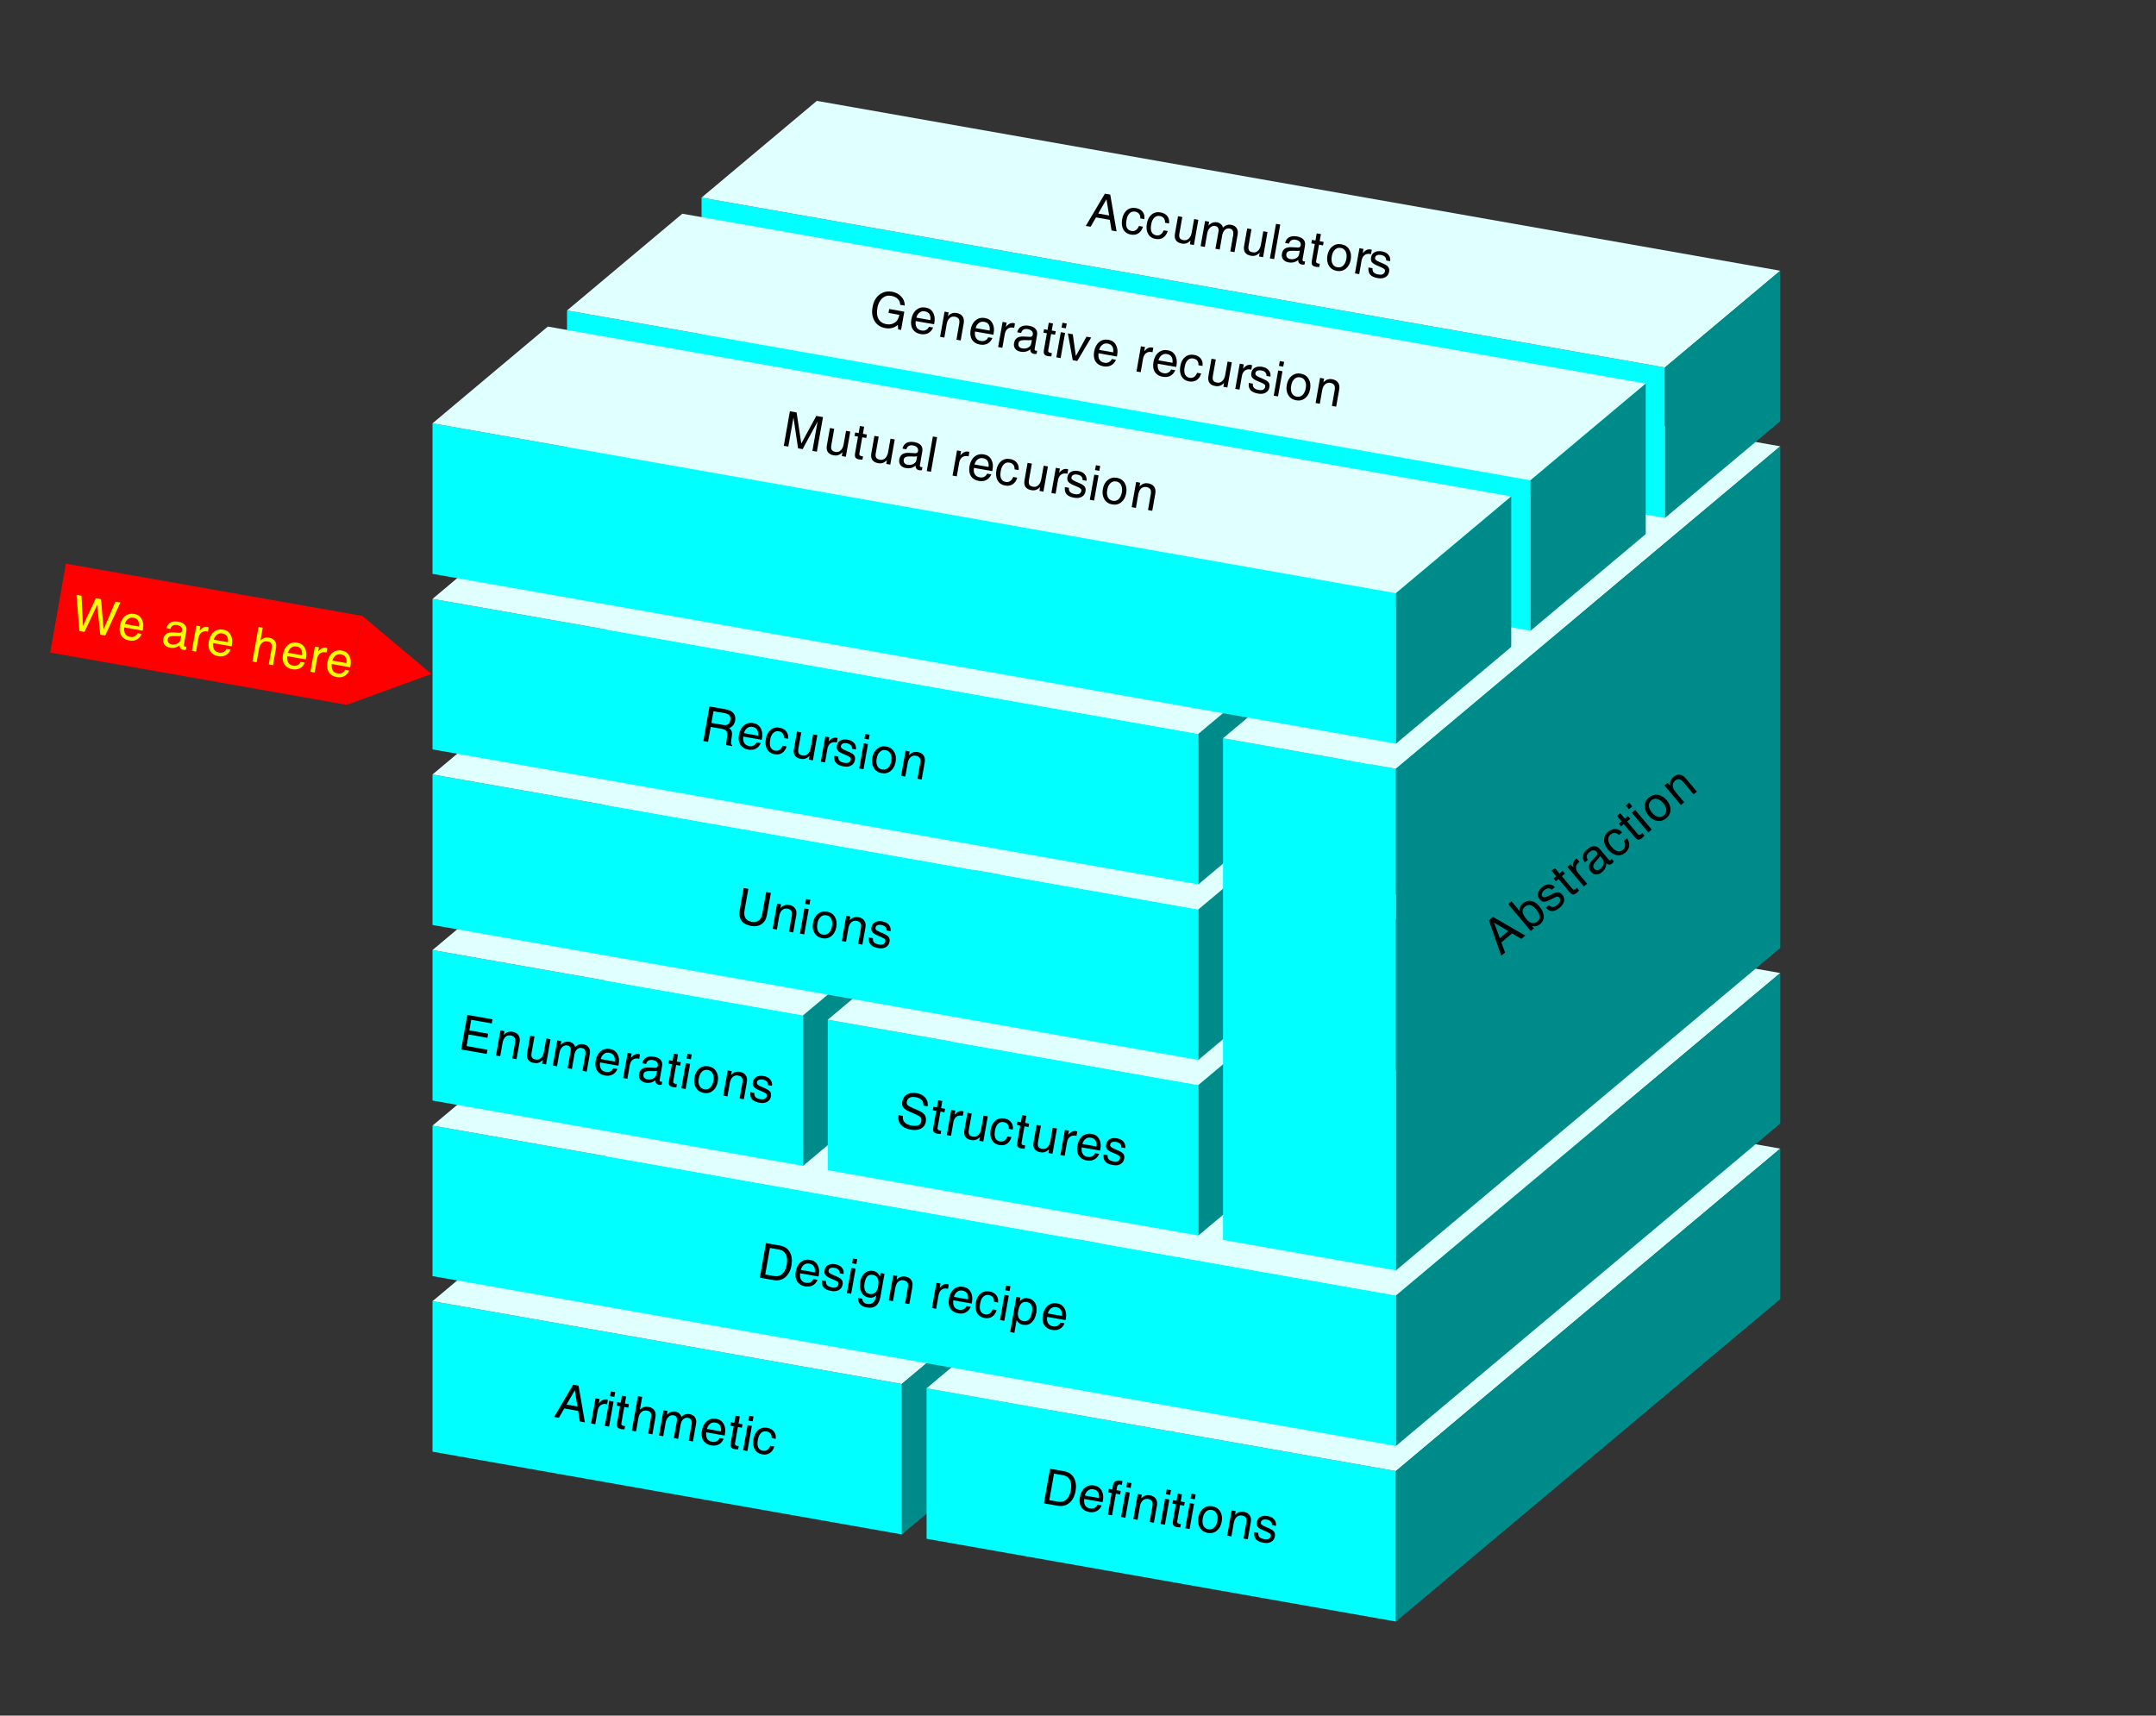 <?xml version="1.0" encoding="UTF-8"?>
<svg xmlns="http://www.w3.org/2000/svg" xmlns:xlink="http://www.w3.org/1999/xlink" width="573" height="456" viewBox="0 0 573 456">
<rect x="0" y="0" width="573" height="456" fill="#333333" stroke="none"/>
<defs>
<g>
<g id="glyph-0-0">
<path d="M 6.531 -1.328 C 6.27 -0.504 5.859 0.082 5.297 0.438 C 4.742 0.801 4.07 0.91 3.281 0.766 C 2.383 0.609 1.727 0.164 1.312 -0.562 C 0.906 -1.301 0.797 -2.211 0.984 -3.297 C 1.172 -4.367 1.594 -5.176 2.25 -5.719 C 2.914 -6.258 3.711 -6.445 4.641 -6.281 C 5.43 -6.145 6.031 -5.812 6.438 -5.281 C 6.844 -4.758 6.992 -4.113 6.891 -3.344 L 5.812 -3.531 C 5.844 -4.02 5.738 -4.422 5.5 -4.734 C 5.258 -5.047 4.898 -5.242 4.422 -5.328 C 3.859 -5.43 3.367 -5.281 2.953 -4.875 C 2.547 -4.477 2.273 -3.879 2.141 -3.078 C 1.984 -2.223 2.02 -1.551 2.25 -1.062 C 2.488 -0.582 2.898 -0.289 3.484 -0.188 C 3.922 -0.113 4.305 -0.191 4.641 -0.422 C 4.984 -0.648 5.254 -1.016 5.453 -1.516 Z M 6.531 -1.328 "/>
</g>
<g id="glyph-0-1">
<path d="M 0.859 0.156 L 2.047 -6.531 L 2.625 -6.438 L 3.188 -6.328 L 2 0.359 L 1.438 0.25 Z M 2.484 -9.031 L 3.625 -8.828 L 3.391 -7.547 L 2.25 -7.75 Z M 2.484 -9.031 "/>
</g>
<g id="glyph-0-2">
<path d="M 3.297 0.578 C 2.891 0.566 2.602 0.547 2.438 0.516 C 1.938 0.422 1.602 0.25 1.438 0 C 1.281 -0.238 1.25 -0.629 1.344 -1.172 L 2.125 -5.562 L 1.203 -5.734 L 1.375 -6.656 L 2.297 -6.484 L 2.625 -8.375 L 3.75 -8.188 L 3.422 -6.297 L 4.484 -6.109 L 4.312 -5.188 L 3.25 -5.375 L 2.469 -0.984 C 2.445 -0.828 2.484 -0.691 2.578 -0.578 C 2.68 -0.473 2.836 -0.398 3.047 -0.359 L 3.453 -0.297 Z M 3.297 0.578 "/>
</g>
<g id="glyph-0-3">
<path d="M 3.516 0.812 C 2.578 0.645 1.883 0.219 1.438 -0.469 C 1 -1.164 0.875 -2.047 1.062 -3.109 C 1.258 -4.234 1.707 -5.078 2.406 -5.641 C 3.102 -6.211 3.93 -6.41 4.891 -6.234 C 5.773 -6.086 6.426 -5.641 6.844 -4.891 C 7.258 -4.148 7.375 -3.254 7.188 -2.203 L 7.109 -1.797 L 2.219 -2.656 C 2.145 -1.977 2.211 -1.445 2.422 -1.062 C 2.648 -0.562 3.109 -0.254 3.797 -0.141 C 4.234 -0.055 4.629 -0.109 4.984 -0.297 C 5.348 -0.492 5.598 -0.77 5.734 -1.125 L 6.859 -0.938 C 6.555 -0.227 6.117 0.27 5.547 0.562 C 4.984 0.863 4.305 0.945 3.516 0.812 Z M 6.125 -2.906 C 6.195 -3.52 6.125 -4.031 5.906 -4.438 C 5.664 -4.863 5.25 -5.129 4.656 -5.234 C 4.062 -5.336 3.555 -5.203 3.141 -4.828 C 2.797 -4.535 2.547 -4.113 2.391 -3.562 Z M 6.125 -2.906 "/>
</g>
<g id="glyph-0-4">
<path d="M 0.828 0.141 L 2.016 -6.547 L 2.562 -6.453 L 3.094 -6.344 L 2.906 -5.344 L 3.203 -5.625 C 3.805 -6.125 4.457 -6.316 5.156 -6.203 C 5.75 -6.086 6.195 -5.82 6.5 -5.406 C 6.613 -5.227 6.703 -5.023 6.766 -4.797 L 6.984 -5 C 7.566 -5.477 8.191 -5.66 8.859 -5.547 C 9.566 -5.422 10.078 -5.129 10.391 -4.672 C 10.703 -4.223 10.797 -3.648 10.672 -2.953 L 9.844 1.734 L 9.281 1.641 L 8.719 1.531 L 9.484 -2.781 C 9.566 -3.289 9.523 -3.691 9.359 -3.984 C 9.203 -4.285 8.926 -4.469 8.531 -4.531 C 8.039 -4.625 7.617 -4.504 7.266 -4.172 C 6.91 -3.836 6.676 -3.348 6.562 -2.703 L 5.906 1.047 L 5.344 0.938 L 4.766 0.844 L 5.578 -3.734 C 5.648 -4.148 5.609 -4.484 5.453 -4.734 C 5.305 -4.992 5.051 -5.156 4.688 -5.219 C 4.188 -5.301 3.738 -5.156 3.344 -4.781 C 2.957 -4.414 2.703 -3.898 2.578 -3.234 L 1.953 0.344 L 1.406 0.25 Z M 0.828 0.141 "/>
</g>
<g id="glyph-0-5">
<path d="M 0.828 0.141 L 2.453 -9.047 L 3.031 -8.938 L 3.578 -8.844 L 2.969 -5.438 L 3.219 -5.656 C 3.801 -6.145 4.461 -6.32 5.203 -6.188 C 5.941 -6.062 6.473 -5.758 6.797 -5.281 C 7.129 -4.812 7.234 -4.207 7.109 -3.469 L 6.297 1.109 L 5.719 1.016 L 5.172 0.906 L 5.938 -3.406 C 6.031 -3.957 5.988 -4.367 5.812 -4.641 C 5.645 -4.922 5.316 -5.102 4.828 -5.188 C 4.266 -5.289 3.781 -5.164 3.375 -4.812 C 2.969 -4.457 2.703 -3.93 2.578 -3.234 L 1.953 0.344 L 1.406 0.25 Z M 0.828 0.141 "/>
</g>
<g id="glyph-0-6">
<path d="M 0.984 0.172 L 2.172 -6.516 L 2.703 -6.422 L 3.25 -6.328 L 3.047 -5.188 C 3.172 -5.344 3.301 -5.484 3.438 -5.609 C 3.957 -6.109 4.531 -6.305 5.156 -6.203 C 5.258 -6.18 5.359 -6.141 5.453 -6.078 L 5.25 -4.922 L 5.016 -4.984 C 4.41 -5.086 3.91 -4.984 3.516 -4.672 C 3.117 -4.367 2.859 -3.879 2.734 -3.203 L 2.109 0.375 L 1.547 0.281 Z M 0.984 0.172 "/>
</g>
<g id="glyph-0-7">
<path d="M 0.188 0.031 L 5.266 -8.547 L 5.984 -8.422 L 6.688 -8.297 L 8.375 1.469 L 7.703 1.359 L 7.031 1.234 L 6.578 -1.578 L 2.906 -2.234 L 1.469 0.25 Z M 5.688 -7.062 L 3.5 -3.266 L 6.391 -2.75 Z M 5.688 -7.062 "/>
</g>
<g id="glyph-0-8">
<path d="M 5.5 -3.922 C 5.531 -4.305 5.426 -4.625 5.188 -4.875 C 4.957 -5.125 4.617 -5.289 4.172 -5.375 C 3.711 -5.457 3.344 -5.438 3.062 -5.312 C 2.781 -5.195 2.613 -4.984 2.562 -4.672 C 2.52 -4.422 2.578 -4.227 2.734 -4.094 C 2.879 -3.938 3.195 -3.75 3.688 -3.531 L 4.812 -3.047 C 5.426 -2.773 5.848 -2.484 6.078 -2.172 C 6.305 -1.836 6.375 -1.422 6.281 -0.922 C 6.164 -0.266 5.836 0.211 5.297 0.516 C 4.754 0.828 4.078 0.91 3.266 0.766 C 2.316 0.598 1.645 0.289 1.25 -0.156 C 0.863 -0.613 0.711 -1.25 0.797 -2.062 L 1.875 -1.875 C 1.832 -1.395 1.938 -1.02 2.188 -0.75 C 2.438 -0.488 2.852 -0.305 3.438 -0.203 C 3.938 -0.109 4.332 -0.133 4.625 -0.281 C 4.914 -0.438 5.098 -0.691 5.172 -1.047 C 5.211 -1.285 5.156 -1.484 5 -1.641 C 4.852 -1.785 4.535 -1.961 4.047 -2.172 L 2.922 -2.656 C 2.316 -2.926 1.906 -3.211 1.688 -3.516 C 1.457 -3.836 1.391 -4.238 1.484 -4.719 C 1.586 -5.352 1.895 -5.816 2.406 -6.109 C 2.926 -6.398 3.57 -6.477 4.344 -6.344 C 5.125 -6.207 5.707 -5.906 6.094 -5.438 C 6.488 -4.977 6.645 -4.41 6.562 -3.734 Z M 5.5 -3.922 "/>
</g>
<g id="glyph-0-9">
<path d="M 0.828 0.141 L 2.016 -6.547 L 2.562 -6.453 L 3.094 -6.344 L 2.906 -5.359 L 3.219 -5.656 C 3.801 -6.145 4.461 -6.32 5.203 -6.188 C 5.941 -6.062 6.473 -5.758 6.797 -5.281 C 7.129 -4.812 7.234 -4.207 7.109 -3.469 L 6.297 1.109 L 5.719 1.016 L 5.172 0.906 L 5.906 -3.297 C 6.008 -3.879 5.969 -4.316 5.781 -4.609 C 5.602 -4.91 5.258 -5.109 4.75 -5.203 C 4.207 -5.297 3.738 -5.164 3.344 -4.812 C 2.957 -4.457 2.703 -3.93 2.578 -3.234 L 1.953 0.344 L 1.406 0.25 Z M 0.828 0.141 "/>
</g>
<g id="glyph-0-10">
<path d="M 3.516 0.812 C 2.598 0.645 1.91 0.188 1.453 -0.562 C 0.992 -1.312 0.859 -2.219 1.047 -3.281 C 1.234 -4.332 1.672 -5.133 2.359 -5.688 C 3.047 -6.238 3.848 -6.43 4.766 -6.266 C 5.703 -6.098 6.395 -5.641 6.844 -4.891 C 7.301 -4.141 7.438 -3.238 7.25 -2.188 C 7.062 -1.125 6.625 -0.316 5.938 0.234 C 5.258 0.785 4.453 0.977 3.516 0.812 Z M 3.688 -0.156 C 4.289 -0.051 4.805 -0.195 5.234 -0.594 C 5.66 -1 5.945 -1.598 6.094 -2.391 C 6.227 -3.172 6.16 -3.82 5.891 -4.344 C 5.629 -4.875 5.195 -5.191 4.594 -5.297 C 4 -5.398 3.488 -5.25 3.062 -4.844 C 2.633 -4.445 2.352 -3.859 2.219 -3.078 C 2.07 -2.285 2.129 -1.625 2.391 -1.094 C 2.66 -0.57 3.094 -0.258 3.688 -0.156 Z M 3.688 -0.156 "/>
</g>
<g id="glyph-0-11">
<path d="M 3.25 -5.359 L 2.234 0.391 L 1.656 0.297 L 1.109 0.203 L 2.125 -5.547 L 1.203 -5.719 L 1.375 -6.656 L 2.297 -6.484 L 2.484 -7.625 C 2.578 -8.125 2.789 -8.473 3.125 -8.672 C 3.457 -8.879 3.914 -8.93 4.5 -8.828 L 5 -8.719 L 4.828 -7.703 L 4.375 -7.797 C 4.156 -7.836 3.973 -7.797 3.828 -7.672 C 3.691 -7.555 3.602 -7.375 3.562 -7.125 L 3.422 -6.297 L 4.547 -6.094 L 4.375 -5.156 Z M 3.25 -5.359 "/>
</g>
<g id="glyph-0-12">
<path d="M 1.031 0.188 L 2.656 -9 L 3.281 -8.891 L 6.438 -8.344 C 7.613 -8.133 8.469 -7.551 9 -6.594 C 9.539 -5.645 9.688 -4.469 9.438 -3.062 C 9.188 -1.676 8.633 -0.629 7.781 0.078 C 6.938 0.785 5.91 1.035 4.703 0.828 L 1.656 0.297 Z M 2.469 -0.656 L 4.75 -0.266 C 5.633 -0.098 6.375 -0.281 6.969 -0.812 C 7.57 -1.344 7.973 -2.164 8.172 -3.281 C 8.367 -4.414 8.285 -5.332 7.922 -6.031 C 7.566 -6.727 6.957 -7.148 6.094 -7.297 L 3.719 -7.719 Z M 2.469 -0.656 "/>
</g>
<g id="glyph-0-13">
<path d="M 1.922 -6.562 L 2.469 -6.469 L 3 -6.375 L 2.828 -5.422 L 2.891 -5.484 C 3.504 -6.117 4.203 -6.363 4.984 -6.219 C 5.867 -6.07 6.508 -5.648 6.906 -4.953 C 7.301 -4.254 7.41 -3.395 7.234 -2.375 C 7.023 -1.207 6.609 -0.344 5.984 0.219 C 5.359 0.789 4.586 1 3.672 0.844 C 2.91 0.707 2.363 0.312 2.031 -0.344 L 1.984 -0.406 L 1.391 2.969 L 0.844 2.875 L 0.266 2.766 Z M 3.781 -0.156 C 4.383 -0.051 4.875 -0.191 5.25 -0.578 C 5.633 -0.973 5.898 -1.598 6.047 -2.453 C 6.203 -3.285 6.164 -3.926 5.938 -4.375 C 5.707 -4.82 5.289 -5.102 4.688 -5.219 C 4.062 -5.32 3.566 -5.176 3.203 -4.781 C 2.836 -4.383 2.566 -3.691 2.391 -2.703 C 2.266 -1.984 2.32 -1.398 2.562 -0.953 C 2.812 -0.516 3.219 -0.25 3.781 -0.156 Z M 3.781 -0.156 "/>
</g>
<g id="glyph-0-14">
</g>
<g id="glyph-0-15">
<path d="M 2.953 2.469 C 3.598 2.582 4.125 2.461 4.531 2.109 C 4.938 1.766 5.211 1.203 5.359 0.422 L 5.391 0.219 C 4.816 0.738 4.16 0.93 3.422 0.797 C 2.523 0.641 1.867 0.18 1.453 -0.578 C 1.035 -1.348 0.926 -2.305 1.125 -3.453 C 1.301 -4.441 1.707 -5.203 2.344 -5.734 C 2.977 -6.266 3.719 -6.453 4.562 -6.297 C 5.363 -6.16 5.938 -5.703 6.281 -4.922 L 6.359 -4.781 L 6.531 -5.75 L 7.578 -5.562 L 6.484 0.625 C 6.273 1.758 5.867 2.551 5.266 3 C 4.66 3.457 3.844 3.594 2.812 3.406 C 2.051 3.27 1.477 2.984 1.094 2.547 C 0.707 2.117 0.523 1.566 0.547 0.891 L 1.688 1.094 C 1.695 1.469 1.812 1.77 2.031 2 C 2.25 2.238 2.555 2.395 2.953 2.469 Z M 4.547 -5.234 C 3.898 -5.348 3.398 -5.227 3.047 -4.875 C 2.691 -4.531 2.438 -3.926 2.281 -3.062 C 2.133 -2.238 2.176 -1.578 2.406 -1.078 C 2.645 -0.578 3.062 -0.273 3.656 -0.172 C 4.195 -0.078 4.672 -0.203 5.078 -0.547 C 5.484 -0.898 5.742 -1.414 5.859 -2.094 C 6.023 -3.039 6 -3.773 5.781 -4.297 C 5.562 -4.816 5.148 -5.129 4.547 -5.234 Z M 4.547 -5.234 "/>
</g>
<g id="glyph-0-16">
<path d="M 2.562 0.641 C 1.906 0.523 1.414 0.258 1.094 -0.156 C 0.781 -0.57 0.676 -1.082 0.781 -1.688 C 0.883 -2.281 1.145 -2.723 1.562 -3.016 C 1.977 -3.305 2.547 -3.438 3.266 -3.406 L 4.828 -3.328 C 4.961 -3.305 5.082 -3.305 5.188 -3.328 C 5.344 -3.336 5.469 -3.391 5.562 -3.484 C 5.664 -3.586 5.734 -3.723 5.766 -3.891 L 5.766 -3.938 C 5.828 -4.301 5.738 -4.609 5.5 -4.859 C 5.27 -5.117 4.914 -5.289 4.438 -5.375 C 3.969 -5.457 3.582 -5.41 3.281 -5.234 C 2.988 -5.066 2.781 -4.77 2.656 -4.344 L 1.625 -4.531 C 1.801 -5.258 2.156 -5.766 2.688 -6.047 C 3.219 -6.336 3.91 -6.41 4.766 -6.266 C 5.578 -6.117 6.164 -5.832 6.531 -5.406 C 6.895 -4.977 7.016 -4.426 6.891 -3.75 L 6.25 -0.078 C 6.227 0.035 6.25 0.133 6.312 0.219 C 6.375 0.301 6.461 0.352 6.578 0.375 C 6.609 0.375 6.656 0.375 6.719 0.375 C 6.781 0.375 6.848 0.379 6.922 0.391 L 6.781 1.203 C 6.664 1.223 6.547 1.234 6.422 1.234 C 6.297 1.242 6.191 1.238 6.109 1.219 C 5.691 1.145 5.406 0.973 5.25 0.703 C 5.156 0.523 5.102 0.289 5.094 0 C 4.988 0.082 4.875 0.172 4.75 0.266 C 4.102 0.66 3.375 0.785 2.562 0.641 Z M 5.391 -1.766 L 5.516 -2.5 C 5.285 -2.445 5.047 -2.422 4.797 -2.422 L 3.734 -2.453 C 3.18 -2.473 2.758 -2.414 2.469 -2.281 C 2.188 -2.156 2.02 -1.941 1.969 -1.641 C 1.895 -1.266 1.945 -0.957 2.125 -0.719 C 2.301 -0.477 2.578 -0.32 2.953 -0.25 C 3.547 -0.145 4.07 -0.219 4.531 -0.469 C 4.852 -0.645 5.082 -0.867 5.219 -1.141 C 5.238 -1.191 5.266 -1.273 5.297 -1.391 C 5.328 -1.504 5.359 -1.629 5.391 -1.766 Z M 5.391 -1.766 "/>
</g>
<g id="glyph-0-17">
<path d="M 3.188 -6.328 L 2.422 -2.016 C 2.316 -1.453 2.348 -1.023 2.516 -0.734 C 2.691 -0.453 3.023 -0.27 3.516 -0.188 C 4.055 -0.094 4.52 -0.227 4.906 -0.594 C 5.301 -0.957 5.562 -1.5 5.688 -2.219 L 6.328 -5.781 L 6.891 -5.688 L 7.453 -5.578 L 6.266 1.109 L 5.203 0.922 L 5.375 -0.094 C 5.27 0.008 5.164 0.109 5.062 0.203 C 4.488 0.691 3.836 0.867 3.109 0.734 C 2.348 0.609 1.812 0.32 1.5 -0.125 C 1.188 -0.57 1.098 -1.176 1.234 -1.938 L 2.047 -6.531 L 2.625 -6.438 Z M 3.188 -6.328 "/>
</g>
<g id="glyph-0-18">
<path d="M 1.109 0.203 L 2.734 -8.984 L 9.438 -7.812 L 9.328 -7.25 L 9.234 -6.719 L 3.766 -7.688 L 3.281 -4.875 L 8.281 -3.984 L 8.172 -3.438 L 8.078 -2.891 L 3.078 -3.781 L 2.547 -0.703 L 8.094 0.281 L 7.984 0.844 L 7.891 1.391 Z M 1.109 0.203 "/>
</g>
<g id="glyph-0-19">
<path d="M 7.734 -5.375 C 7.785 -5.969 7.633 -6.453 7.281 -6.828 C 6.938 -7.211 6.422 -7.469 5.734 -7.594 C 5.035 -7.719 4.484 -7.676 4.078 -7.469 C 3.672 -7.258 3.422 -6.891 3.328 -6.359 C 3.266 -6.016 3.336 -5.734 3.547 -5.516 C 3.754 -5.297 4.207 -5.035 4.906 -4.734 L 6.453 -4.062 C 7.254 -3.707 7.812 -3.301 8.125 -2.844 C 8.414 -2.375 8.5 -1.781 8.375 -1.062 C 8.227 -0.227 7.797 0.375 7.078 0.75 C 6.359 1.125 5.461 1.219 4.391 1.031 C 3.18 0.82 2.289 0.375 1.719 -0.312 C 1.156 -0.988 0.957 -1.801 1.125 -2.75 L 1.141 -2.828 L 2.281 -2.625 C 2.188 -1.957 2.336 -1.398 2.734 -0.953 C 3.141 -0.504 3.758 -0.207 4.594 -0.062 C 5.344 0.07 5.938 0.047 6.375 -0.141 C 6.812 -0.336 7.078 -0.695 7.172 -1.219 C 7.254 -1.656 7.188 -2.004 6.969 -2.266 C 6.738 -2.516 6.25 -2.801 5.5 -3.125 L 3.969 -3.797 C 3.188 -4.129 2.656 -4.5 2.375 -4.906 C 2.094 -5.289 2.004 -5.789 2.109 -6.406 C 2.266 -7.281 2.68 -7.922 3.359 -8.328 C 4.047 -8.742 4.898 -8.863 5.922 -8.688 C 6.953 -8.5 7.727 -8.094 8.25 -7.469 C 8.781 -6.852 8.988 -6.086 8.875 -5.172 Z M 7.734 -5.375 "/>
</g>
<g id="glyph-0-20">
<path d="M 8.844 -1.922 C 8.645 -0.773 8.172 0.055 7.422 0.578 C 6.672 1.109 5.723 1.27 4.578 1.062 C 3.398 0.852 2.555 0.391 2.047 -0.328 C 1.547 -1.055 1.398 -2.016 1.609 -3.203 L 2.641 -9.016 L 3.25 -8.906 L 3.891 -8.781 L 2.875 -3.062 C 2.727 -2.207 2.816 -1.52 3.141 -1 C 3.461 -0.488 4.008 -0.164 4.781 -0.031 C 5.562 0.102 6.191 -0.016 6.672 -0.391 C 7.148 -0.766 7.461 -1.379 7.609 -2.234 L 8.625 -7.953 L 9.234 -7.844 L 9.875 -7.734 Z M 8.844 -1.922 "/>
</g>
<g id="glyph-0-21">
<path d="M 1.125 0.203 L 2.75 -8.984 L 3.359 -8.875 L 7.031 -8.234 C 8 -8.066 8.695 -7.723 9.125 -7.203 C 9.562 -6.691 9.711 -6.023 9.578 -5.203 C 9.43 -4.41 9.051 -3.828 8.438 -3.453 C 8.289 -3.359 8.133 -3.289 7.969 -3.25 L 8.156 -3.109 C 8.645 -2.68 8.832 -2.086 8.719 -1.328 L 8.5 0.359 C 8.457 0.629 8.457 0.828 8.5 0.953 C 8.539 1.086 8.633 1.219 8.781 1.344 L 8.75 1.547 L 7.234 1.281 C 7.203 1.188 7.195 0.977 7.219 0.656 C 7.25 0.344 7.289 -0.004 7.344 -0.391 L 7.453 -1.141 C 7.523 -1.711 7.453 -2.145 7.234 -2.438 C 7.023 -2.727 6.625 -2.926 6.031 -3.031 L 3.078 -3.547 L 2.375 0.422 Z M 3.266 -4.609 L 6.344 -4.078 C 6.914 -3.973 7.352 -4.023 7.656 -4.234 C 7.969 -4.441 8.176 -4.816 8.281 -5.359 C 8.375 -5.891 8.301 -6.301 8.062 -6.594 C 7.82 -6.883 7.398 -7.086 6.797 -7.203 L 3.812 -7.719 Z M 3.266 -4.609 "/>
</g>
<g id="glyph-0-22">
<path d="M 0.859 0.156 L 2.484 -9.031 L 3.609 -8.844 L 1.984 0.344 Z M 0.859 0.156 "/>
</g>
<g id="glyph-0-23">
<path d="M 1.297 -6.672 L 1.938 -6.547 L 2.609 -6.438 L 3.422 -0.656 L 6.25 -5.797 L 6.859 -5.688 L 7.5 -5.578 L 3.797 0.672 L 3.203 0.562 L 2.594 0.453 Z M 1.297 -6.672 "/>
</g>
<g id="glyph-0-24">
<path d="M 4.844 1.109 C 3.562 0.891 2.602 0.266 1.969 -0.766 C 1.344 -1.797 1.16 -3.031 1.422 -4.469 C 1.672 -5.926 2.273 -7.031 3.234 -7.781 C 4.203 -8.531 5.332 -8.789 6.625 -8.562 C 7.633 -8.383 8.453 -7.945 9.078 -7.25 C 9.703 -6.562 10 -5.77 9.969 -4.875 L 8.766 -5.094 C 8.766 -5.719 8.551 -6.238 8.125 -6.656 C 7.707 -7.07 7.125 -7.348 6.375 -7.484 C 5.469 -7.641 4.676 -7.422 4 -6.828 C 3.332 -6.234 2.898 -5.367 2.703 -4.234 C 2.484 -3.035 2.586 -2.062 3.016 -1.312 C 3.441 -0.562 4.141 -0.102 5.109 0.062 C 6.055 0.227 6.883 0.02 7.594 -0.562 C 7.707 -0.656 7.812 -0.758 7.906 -0.875 C 8.02 -1.02 8.133 -1.227 8.25 -1.5 C 8.375 -1.781 8.461 -2.051 8.516 -2.312 L 8.531 -2.422 L 5.656 -2.938 L 5.844 -3.984 L 9.859 -3.266 L 9 1.594 L 8.234 1.453 L 8.141 0.234 L 8.047 0.312 C 7.141 1.062 6.07 1.328 4.844 1.109 Z M 4.844 1.109 "/>
</g>
<g id="glyph-0-25">
<path d="M 2.141 0.375 L 1.531 0.266 L 0.938 0.172 L 2.562 -9.016 L 4.344 -8.703 L 5.594 -0.438 L 9.578 -7.781 L 11.359 -7.469 L 9.734 1.719 L 8.547 1.5 L 9.922 -6.266 L 5.938 1.047 L 5.344 0.938 L 4.734 0.828 L 3.516 -7.375 Z M 2.141 0.375 "/>
</g>
<g id="glyph-0-26">
<path d="M 2.609 0.469 L 1.828 -9.156 L 3.172 -8.906 L 3.531 -1.359 C 3.539 -1.234 3.547 -1.113 3.547 -1 C 3.547 -0.895 3.539 -0.816 3.531 -0.766 C 3.539 -0.828 3.566 -0.91 3.609 -1.016 C 3.648 -1.117 3.695 -1.223 3.75 -1.328 L 6.969 -8.25 L 7.656 -8.125 L 8.359 -8 L 9 -0.438 C 9.02 -0.32 9.031 -0.203 9.031 -0.078 C 9.031 0.035 9.023 0.117 9.016 0.172 C 9.023 0.129 9.047 0.055 9.078 -0.047 C 9.117 -0.16 9.164 -0.281 9.219 -0.406 L 12.172 -7.328 L 12.828 -7.219 L 13.5 -7.094 L 9.469 1.672 L 8.797 1.547 L 8.141 1.438 L 7.391 -6.031 C 7.379 -6.156 7.367 -6.273 7.359 -6.391 C 7.359 -6.504 7.363 -6.586 7.375 -6.641 C 7.363 -6.586 7.336 -6.504 7.297 -6.391 C 7.254 -6.285 7.207 -6.176 7.156 -6.062 L 3.953 0.703 L 3.281 0.578 Z M 2.609 0.469 "/>
</g>
<g id="glyph-1-0">
<path d="M 0.641 -0.547 L -3.734 -5.75 L -3.312 -6.094 L -2.891 -6.453 L -2.234 -5.688 L -2.266 -6.094 C -2.266 -6.852 -1.977 -7.473 -1.406 -7.953 C -0.82 -8.441 -0.25 -8.66 0.312 -8.609 C 0.883 -8.555 1.41 -8.242 1.891 -7.672 L 4.891 -4.109 L 4.453 -3.734 L 4.016 -3.375 L 1.281 -6.641 C 0.895 -7.098 0.523 -7.352 0.172 -7.406 C -0.172 -7.457 -0.539 -7.32 -0.938 -7 C -1.352 -6.633 -1.551 -6.191 -1.531 -5.672 C -1.508 -5.148 -1.273 -4.613 -0.828 -4.062 L 1.516 -1.281 L 1.094 -0.906 Z M 0.641 -0.547 "/>
</g>
<g id="glyph-1-1">
<path d="M 2.891 -2.172 C 2.172 -1.578 1.375 -1.344 0.5 -1.469 C -0.375 -1.602 -1.156 -2.082 -1.844 -2.906 C -2.531 -3.727 -2.863 -4.578 -2.844 -5.453 C -2.82 -6.336 -2.453 -7.078 -1.734 -7.672 C -1.004 -8.285 -0.207 -8.523 0.656 -8.391 C 1.531 -8.254 2.312 -7.773 3 -6.953 C 3.688 -6.129 4.02 -5.281 4 -4.406 C 3.988 -3.531 3.617 -2.785 2.891 -2.172 Z M 2.25 -2.922 C 2.707 -3.316 2.922 -3.805 2.891 -4.391 C 2.859 -4.973 2.586 -5.57 2.078 -6.188 C 1.566 -6.789 1.023 -7.16 0.453 -7.297 C -0.117 -7.441 -0.633 -7.316 -1.094 -6.922 C -1.551 -6.535 -1.766 -6.047 -1.734 -5.453 C -1.703 -4.867 -1.43 -4.273 -0.922 -3.672 C -0.41 -3.055 0.129 -2.68 0.703 -2.547 C 1.273 -2.41 1.789 -2.535 2.25 -2.922 Z M 2.25 -2.922 "/>
</g>
<g id="glyph-1-2">
<path d="M 0.672 -0.562 L -3.703 -5.766 L -3.266 -6.141 L -2.812 -6.516 L 1.562 -1.312 L 1.109 -0.938 Z M -5.328 -7.703 L -4.438 -8.453 L -3.594 -7.469 L -4.484 -6.719 Z M -5.328 -7.703 "/>
</g>
<g id="glyph-1-3">
<path d="M 2.562 -2.156 C 2.289 -1.852 2.086 -1.645 1.953 -1.531 C 1.566 -1.207 1.223 -1.062 0.922 -1.094 C 0.629 -1.133 0.312 -1.363 -0.031 -1.781 L -2.906 -5.203 L -3.625 -4.609 L -4.234 -5.328 L -3.516 -5.922 L -4.734 -7.391 L -3.859 -8.125 L -2.641 -6.656 L -1.812 -7.359 L -1.203 -6.641 L -2.031 -5.938 L 0.844 -2.516 C 0.938 -2.398 1.055 -2.348 1.203 -2.359 C 1.359 -2.367 1.516 -2.441 1.672 -2.578 L 1.984 -2.844 Z M 2.562 -2.156 "/>
</g>
<g id="glyph-1-4">
<path d="M 3.188 -5.859 C 3.645 -5.129 3.832 -4.438 3.75 -3.781 C 3.664 -3.125 3.316 -2.535 2.703 -2.016 C 2.004 -1.43 1.238 -1.219 0.406 -1.375 C -0.426 -1.531 -1.191 -2.023 -1.891 -2.859 C -2.598 -3.691 -2.945 -4.535 -2.938 -5.391 C -2.926 -6.254 -2.562 -6.988 -1.844 -7.594 C -1.219 -8.113 -0.578 -8.359 0.078 -8.328 C 0.742 -8.297 1.344 -7.992 1.875 -7.422 L 1.031 -6.719 C 0.676 -7.062 0.305 -7.238 -0.078 -7.25 C -0.473 -7.27 -0.859 -7.125 -1.234 -6.812 C -1.672 -6.438 -1.867 -5.969 -1.828 -5.406 C -1.785 -4.844 -1.504 -4.25 -0.984 -3.625 C -0.43 -2.957 0.102 -2.555 0.625 -2.422 C 1.145 -2.285 1.629 -2.406 2.078 -2.781 C 2.422 -3.07 2.613 -3.422 2.656 -3.828 C 2.707 -4.242 2.602 -4.688 2.344 -5.156 Z M 3.188 -5.859 "/>
</g>
<g id="glyph-1-5">
<path d="M 2.141 -1.562 C 1.629 -1.125 1.109 -0.914 0.578 -0.938 C 0.055 -0.957 -0.398 -1.203 -0.797 -1.672 C -1.18 -2.141 -1.348 -2.625 -1.297 -3.125 C -1.254 -3.633 -0.988 -4.156 -0.5 -4.688 L 0.562 -5.828 C 0.645 -5.922 0.719 -6.016 0.781 -6.109 C 0.883 -6.242 0.926 -6.379 0.906 -6.516 C 0.895 -6.648 0.832 -6.785 0.719 -6.922 L 0.688 -6.969 C 0.445 -7.25 0.16 -7.379 -0.172 -7.359 C -0.516 -7.336 -0.875 -7.164 -1.25 -6.844 C -1.613 -6.539 -1.828 -6.223 -1.891 -5.891 C -1.953 -5.555 -1.863 -5.203 -1.625 -4.828 L -2.422 -4.156 C -2.867 -4.77 -3.031 -5.367 -2.906 -5.953 C -2.789 -6.535 -2.398 -7.109 -1.734 -7.672 C -1.109 -8.203 -0.516 -8.469 0.047 -8.469 C 0.609 -8.477 1.113 -8.223 1.562 -7.703 L 3.953 -4.844 C 4.035 -4.75 4.125 -4.695 4.219 -4.688 C 4.32 -4.688 4.414 -4.723 4.5 -4.797 C 4.531 -4.816 4.566 -4.852 4.609 -4.906 C 4.648 -4.957 4.695 -5.008 4.75 -5.062 L 5.281 -4.422 C 5.227 -4.328 5.16 -4.227 5.078 -4.125 C 5.004 -4.031 4.938 -3.953 4.875 -3.891 C 4.539 -3.617 4.223 -3.516 3.922 -3.578 C 3.711 -3.609 3.492 -3.719 3.266 -3.906 C 3.273 -3.77 3.27 -3.629 3.25 -3.484 C 3.145 -2.723 2.773 -2.082 2.141 -1.562 Z M 2.094 -5.281 L 1.625 -5.844 C 1.531 -5.633 1.398 -5.43 1.234 -5.234 L 0.516 -4.438 C 0.148 -4.031 -0.07 -3.672 -0.156 -3.359 C -0.238 -3.055 -0.18 -2.789 0.016 -2.562 C 0.254 -2.258 0.52 -2.098 0.812 -2.078 C 1.113 -2.066 1.41 -2.188 1.703 -2.438 C 2.172 -2.82 2.453 -3.266 2.547 -3.766 C 2.617 -4.129 2.594 -4.453 2.469 -4.734 C 2.457 -4.773 2.414 -4.848 2.344 -4.953 C 2.27 -5.055 2.188 -5.164 2.094 -5.281 Z M 2.094 -5.281 "/>
</g>
<g id="glyph-1-6">
<path d="M 0.766 -0.641 L -3.609 -5.844 L -3.188 -6.203 L -2.766 -6.547 L -2 -5.656 C -2.051 -5.863 -2.082 -6.055 -2.094 -6.234 C -2.145 -6.953 -1.926 -7.52 -1.438 -7.938 C -1.352 -8 -1.258 -8.047 -1.156 -8.078 L -0.406 -7.188 L -0.594 -7.047 C -1.062 -6.648 -1.305 -6.203 -1.328 -5.703 C -1.348 -5.203 -1.141 -4.688 -0.703 -4.156 L 1.641 -1.375 L 1.203 -1.016 Z M 0.766 -0.641 "/>
</g>
<g id="glyph-1-7">
<path d="M 0.516 -6.75 C 0.254 -7.008 -0.047 -7.129 -0.391 -7.109 C -0.734 -7.098 -1.078 -6.941 -1.422 -6.641 C -1.785 -6.348 -2.008 -6.055 -2.094 -5.766 C -2.188 -5.473 -2.133 -5.207 -1.938 -4.969 C -1.77 -4.781 -1.582 -4.703 -1.375 -4.734 C -1.156 -4.734 -0.812 -4.852 -0.344 -5.094 L 0.75 -5.641 C 1.352 -5.941 1.852 -6.078 2.25 -6.047 C 2.645 -6.016 3.008 -5.801 3.344 -5.406 C 3.77 -4.895 3.922 -4.332 3.797 -3.719 C 3.68 -3.102 3.312 -2.535 2.688 -2.016 C 1.945 -1.391 1.273 -1.07 0.672 -1.062 C 0.078 -1.062 -0.5 -1.348 -1.062 -1.922 L -0.234 -2.625 C 0.109 -2.301 0.457 -2.145 0.812 -2.156 C 1.176 -2.176 1.586 -2.379 2.047 -2.766 C 2.43 -3.086 2.664 -3.41 2.75 -3.734 C 2.832 -4.055 2.754 -4.359 2.516 -4.641 C 2.367 -4.828 2.188 -4.91 1.969 -4.891 C 1.738 -4.867 1.391 -4.734 0.922 -4.484 L -0.172 -3.938 C -0.754 -3.656 -1.238 -3.531 -1.625 -3.562 C -2.008 -3.594 -2.359 -3.797 -2.672 -4.172 C -3.086 -4.66 -3.238 -5.191 -3.125 -5.766 C -3.02 -6.348 -2.664 -6.891 -2.062 -7.391 C -1.457 -7.898 -0.848 -8.156 -0.234 -8.156 C 0.367 -8.164 0.895 -7.926 1.344 -7.438 Z M 0.516 -6.75 "/>
</g>
<g id="glyph-1-8">
<path d="M -5.422 -7.625 L -4.984 -8 L -4.547 -8.359 L -2.344 -5.75 C -2.445 -6.633 -2.188 -7.32 -1.562 -7.812 C -0.875 -8.395 -0.141 -8.613 0.641 -8.469 C 1.43 -8.332 2.16 -7.863 2.828 -7.062 C 3.586 -6.164 3.984 -5.289 4.016 -4.438 C 4.055 -3.594 3.723 -2.875 3.016 -2.281 C 2.422 -1.781 1.758 -1.613 1.031 -1.781 L 0.859 -1.812 L 1.406 -1.172 L 0.578 -0.484 Z M 2.328 -3 C 2.785 -3.395 2.984 -3.863 2.922 -4.406 C 2.867 -4.945 2.566 -5.547 2.016 -6.203 C 1.461 -6.859 0.941 -7.242 0.453 -7.359 C -0.023 -7.484 -0.504 -7.348 -0.984 -6.953 C -1.461 -6.547 -1.664 -6.07 -1.594 -5.531 C -1.52 -4.988 -1.164 -4.336 -0.531 -3.578 C -0.062 -3.016 0.422 -2.688 0.922 -2.594 C 1.41 -2.5 1.879 -2.633 2.328 -3 Z M 2.328 -3 "/>
</g>
<g id="glyph-1-9">
<path d="M 0.141 -0.125 L -3.156 -9.516 L -2.609 -9.984 L -2.062 -10.438 L 6.516 -5.469 L 6 -5.031 L 5.469 -4.594 L 3.016 -6.062 L 0.156 -3.672 L 1.141 -0.953 L 0.641 -0.547 Z M -1.766 -8.906 L -0.25 -4.781 L 2 -6.672 Z M -1.766 -8.906 "/>
</g>
</g>
</defs>
<path fill-rule="nonzero" fill="rgb(0%, 100%, 100%)" fill-opacity="1" d="M 239.691 367.848 C 239.691 367.848 239.691 407.848 239.691 407.848 C 239.691 407.848 114.949 385.852 114.949 385.852 C 114.949 385.852 114.949 345.852 114.949 345.852 C 114.949 345.852 239.691 367.848 239.691 367.848 Z M 239.691 367.848 "/>
<path fill-rule="nonzero" fill="rgb(87.843%, 100%, 100%)" fill-opacity="1" d="M 239.691 367.848 C 239.691 367.848 114.949 345.852 114.949 345.852 C 114.949 345.852 217.09 260.145 217.09 260.145 C 217.09 260.145 341.832 282.141 341.832 282.141 C 341.832 282.141 239.691 367.848 239.691 367.848 Z M 239.691 367.848 "/>
<path fill-rule="nonzero" fill="rgb(0%, 54.51%, 54.51%)" fill-opacity="1" d="M 239.691 367.848 C 239.691 367.848 341.832 282.141 341.832 282.141 C 341.832 282.141 341.832 322.141 341.832 322.141 C 341.832 322.141 239.691 407.848 239.691 407.848 C 239.691 407.848 239.691 367.848 239.691 367.848 Z M 239.691 367.848 "/>
<g fill="rgb(0%, 0%, 0%)" fill-opacity="1">
<use xlink:href="#glyph-0-0" x="199.27" y="385.797"/>
</g>
<g fill="rgb(0%, 0%, 0%)" fill-opacity="1">
<use xlink:href="#glyph-0-1" x="196.641" y="385.332"/>
</g>
<g fill="rgb(0%, 0%, 0%)" fill-opacity="1">
<use xlink:href="#glyph-0-2" x="192.867" y="384.668"/>
</g>
<g fill="rgb(0%, 0%, 0%)" fill-opacity="1">
<use xlink:href="#glyph-0-3" x="185.48" y="383.363"/>
</g>
<g fill="rgb(0%, 0%, 0%)" fill-opacity="1">
<use xlink:href="#glyph-0-4" x="174.32" y="381.398"/>
</g>
<g fill="rgb(0%, 0%, 0%)" fill-opacity="1">
<use xlink:href="#glyph-0-5" x="167.098" y="380.125"/>
</g>
<g fill="rgb(0%, 0%, 0%)" fill-opacity="1">
<use xlink:href="#glyph-0-2" x="162.664" y="379.344"/>
</g>
<g fill="rgb(0%, 0%, 0%)" fill-opacity="1">
<use xlink:href="#glyph-0-1" x="159.875" y="378.852"/>
</g>
<g fill="rgb(0%, 0%, 0%)" fill-opacity="1">
<use xlink:href="#glyph-0-6" x="156.102" y="378.184"/>
</g>
<g fill="rgb(0%, 0%, 0%)" fill-opacity="1">
<use xlink:href="#glyph-0-7" x="147.074" y="376.594"/>
</g>
<path fill-rule="nonzero" fill="rgb(0%, 100%, 100%)" fill-opacity="1" d="M 371 391 C 371 391 371 431 371 431 C 371 431 246.258 409.004 246.258 409.004 C 246.258 409.004 246.258 369.004 246.258 369.004 C 246.258 369.004 371 391 371 391 Z M 371 391 "/>
<path fill-rule="nonzero" fill="rgb(87.843%, 100%, 100%)" fill-opacity="1" d="M 371 391 C 371 391 246.258 369.004 246.258 369.004 C 246.258 369.004 348.398 283.301 348.398 283.301 C 348.398 283.301 473.141 305.297 473.141 305.297 C 473.141 305.297 371 391 371 391 Z M 371 391 "/>
<path fill-rule="nonzero" fill="rgb(0%, 54.51%, 54.51%)" fill-opacity="1" d="M 371 391 C 371 391 473.141 305.297 473.141 305.297 C 473.141 305.297 473.141 345.297 473.141 345.297 C 473.141 345.297 371 431 371 431 C 371 431 371 391 371 391 Z M 371 391 "/>
<g fill="rgb(0%, 0%, 0%)" fill-opacity="1">
<use xlink:href="#glyph-0-8" x="332.547" y="409.297"/>
</g>
<g fill="rgb(0%, 0%, 0%)" fill-opacity="1">
<use xlink:href="#glyph-0-9" x="325.324" y="408.023"/>
</g>
<g fill="rgb(0%, 0%, 0%)" fill-opacity="1">
<use xlink:href="#glyph-0-10" x="317.445" y="406.633"/>
</g>
<g fill="rgb(0%, 0%, 0%)" fill-opacity="1">
<use xlink:href="#glyph-0-1" x="314.16" y="406.055"/>
</g>
<g fill="rgb(0%, 0%, 0%)" fill-opacity="1">
<use xlink:href="#glyph-0-2" x="310.387" y="405.391"/>
</g>
<g fill="rgb(0%, 0%, 0%)" fill-opacity="1">
<use xlink:href="#glyph-0-1" x="307.598" y="404.898"/>
</g>
<g fill="rgb(0%, 0%, 0%)" fill-opacity="1">
<use xlink:href="#glyph-0-9" x="300.375" y="403.625"/>
</g>
<g fill="rgb(0%, 0%, 0%)" fill-opacity="1">
<use xlink:href="#glyph-0-1" x="297.094" y="403.047"/>
</g>
<g fill="rgb(0%, 0%, 0%)" fill-opacity="1">
<use xlink:href="#glyph-0-11" x="293.316" y="402.379"/>
</g>
<g fill="rgb(0%, 0%, 0%)" fill-opacity="1">
<use xlink:href="#glyph-0-3" x="285.93" y="401.078"/>
</g>
<g fill="rgb(0%, 0%, 0%)" fill-opacity="1">
<use xlink:href="#glyph-0-12" x="276.41" y="399.398"/>
</g>
<path fill-rule="nonzero" fill="rgb(0%, 100%, 100%)" fill-opacity="1" d="M 371 344.332 C 371 344.332 371 384.332 371 384.332 C 371 384.332 114.949 339.184 114.949 339.184 C 114.949 339.184 114.949 299.184 114.949 299.184 C 114.949 299.184 371 344.332 371 344.332 Z M 371 344.332 "/>
<path fill-rule="nonzero" fill="rgb(87.843%, 100%, 100%)" fill-opacity="1" d="M 371 344.332 C 371 344.332 114.949 299.184 114.949 299.184 C 114.949 299.184 217.09 213.48 217.09 213.48 C 217.09 213.48 473.141 258.629 473.141 258.629 C 473.141 258.629 371 344.332 371 344.332 Z M 371 344.332 "/>
<path fill-rule="nonzero" fill="rgb(0%, 54.51%, 54.51%)" fill-opacity="1" d="M 371 344.332 C 371 344.332 473.141 258.629 473.141 258.629 C 473.141 258.629 473.141 298.629 473.141 298.629 C 473.141 298.629 371 384.332 371 384.332 C 371 384.332 371 344.332 371 344.332 Z M 371 344.332 "/>
<g fill="rgb(0%, 0%, 0%)" fill-opacity="1">
<use xlink:href="#glyph-0-3" x="276.082" y="352.676"/>
</g>
<g fill="rgb(0%, 0%, 0%)" fill-opacity="1">
<use xlink:href="#glyph-0-13" x="268.203" y="351.285"/>
</g>
<g fill="rgb(0%, 0%, 0%)" fill-opacity="1">
<use xlink:href="#glyph-0-1" x="264.922" y="350.707"/>
</g>
<g fill="rgb(0%, 0%, 0%)" fill-opacity="1">
<use xlink:href="#glyph-0-0" x="258.355" y="349.547"/>
</g>
<g fill="rgb(0%, 0%, 0%)" fill-opacity="1">
<use xlink:href="#glyph-0-3" x="251.133" y="348.273"/>
</g>
<g fill="rgb(0%, 0%, 0%)" fill-opacity="1">
<use xlink:href="#glyph-0-6" x="246.703" y="347.492"/>
</g>
<g fill="rgb(0%, 0%, 0%)" fill-opacity="1">
<use xlink:href="#glyph-0-14" x="242.762" y="346.801"/>
</g>
<g fill="rgb(0%, 0%, 0%)" fill-opacity="1">
<use xlink:href="#glyph-0-9" x="235.379" y="345.496"/>
</g>
<g fill="rgb(0%, 0%, 0%)" fill-opacity="1">
<use xlink:href="#glyph-0-15" x="227.5" y="344.105"/>
</g>
<g fill="rgb(0%, 0%, 0%)" fill-opacity="1">
<use xlink:href="#glyph-0-1" x="224.215" y="343.527"/>
</g>
<g fill="rgb(0%, 0%, 0%)" fill-opacity="1">
<use xlink:href="#glyph-0-8" x="217.652" y="342.371"/>
</g>
<g fill="rgb(0%, 0%, 0%)" fill-opacity="1">
<use xlink:href="#glyph-0-3" x="210.43" y="341.098"/>
</g>
<g fill="rgb(0%, 0%, 0%)" fill-opacity="1">
<use xlink:href="#glyph-0-12" x="200.91" y="339.418"/>
</g>
<path fill-rule="nonzero" fill="rgb(0%, 100%, 100%)" fill-opacity="1" d="M 213.43 269.883 C 213.43 269.883 213.43 309.883 213.43 309.883 C 213.43 309.883 114.949 292.52 114.949 292.52 C 114.949 292.52 114.949 252.52 114.949 252.52 C 114.949 252.52 213.43 269.883 213.43 269.883 Z M 213.43 269.883 "/>
<path fill-rule="nonzero" fill="rgb(87.843%, 100%, 100%)" fill-opacity="1" d="M 213.43 269.883 C 213.43 269.883 114.949 252.52 114.949 252.52 C 114.949 252.52 217.09 166.812 217.09 166.812 C 217.09 166.812 315.57 184.18 315.57 184.18 C 315.57 184.18 213.43 269.883 213.43 269.883 Z M 213.43 269.883 "/>
<path fill-rule="nonzero" fill="rgb(0%, 54.51%, 54.51%)" fill-opacity="1" d="M 213.43 269.883 C 213.43 269.883 315.57 184.18 315.57 184.18 C 315.57 184.18 315.57 224.18 315.57 224.18 C 315.57 224.18 213.43 309.883 213.43 309.883 C 213.43 309.883 213.43 269.883 213.43 269.883 Z M 213.43 269.883 "/>
<g fill="rgb(0%, 0%, 0%)" fill-opacity="1">
<use xlink:href="#glyph-0-8" x="198.609" y="292.348"/>
</g>
<g fill="rgb(0%, 0%, 0%)" fill-opacity="1">
<use xlink:href="#glyph-0-9" x="191.391" y="291.074"/>
</g>
<g fill="rgb(0%, 0%, 0%)" fill-opacity="1">
<use xlink:href="#glyph-0-10" x="183.512" y="289.684"/>
</g>
<g fill="rgb(0%, 0%, 0%)" fill-opacity="1">
<use xlink:href="#glyph-0-1" x="180.227" y="289.105"/>
</g>
<g fill="rgb(0%, 0%, 0%)" fill-opacity="1">
<use xlink:href="#glyph-0-2" x="176.453" y="288.441"/>
</g>
<g fill="rgb(0%, 0%, 0%)" fill-opacity="1">
<use xlink:href="#glyph-0-16" x="169.066" y="287.137"/>
</g>
<g fill="rgb(0%, 0%, 0%)" fill-opacity="1">
<use xlink:href="#glyph-0-6" x="164.637" y="286.355"/>
</g>
<g fill="rgb(0%, 0%, 0%)" fill-opacity="1">
<use xlink:href="#glyph-0-3" x="157.25" y="285.055"/>
</g>
<g fill="rgb(0%, 0%, 0%)" fill-opacity="1">
<use xlink:href="#glyph-0-4" x="146.09" y="283.086"/>
</g>
<g fill="rgb(0%, 0%, 0%)" fill-opacity="1">
<use xlink:href="#glyph-0-17" x="138.867" y="281.812"/>
</g>
<g fill="rgb(0%, 0%, 0%)" fill-opacity="1">
<use xlink:href="#glyph-0-9" x="130.988" y="280.422"/>
</g>
<g fill="rgb(0%, 0%, 0%)" fill-opacity="1">
<use xlink:href="#glyph-0-18" x="121.469" y="278.746"/>
</g>
<path fill-rule="nonzero" fill="rgb(0%, 100%, 100%)" fill-opacity="1" d="M 318.477 288.406 C 318.477 288.406 318.477 328.406 318.477 328.406 C 318.477 328.406 219.996 311.039 219.996 311.039 C 219.996 311.039 219.996 271.039 219.996 271.039 C 219.996 271.039 318.477 288.406 318.477 288.406 Z M 318.477 288.406 "/>
<path fill-rule="nonzero" fill="rgb(87.843%, 100%, 100%)" fill-opacity="1" d="M 318.477 288.406 C 318.477 288.406 219.996 271.039 219.996 271.039 C 219.996 271.039 322.137 185.336 322.137 185.336 C 322.137 185.336 420.617 202.699 420.617 202.699 C 420.617 202.699 318.477 288.406 318.477 288.406 Z M 318.477 288.406 "/>
<path fill-rule="nonzero" fill="rgb(0%, 54.51%, 54.51%)" fill-opacity="1" d="M 318.477 288.406 C 318.477 288.406 420.617 202.699 420.617 202.699 C 420.617 202.699 420.617 242.699 420.617 242.699 C 420.617 242.699 318.477 328.406 318.477 328.406 C 318.477 328.406 318.477 288.406 318.477 288.406 Z M 318.477 288.406 "/>
<g fill="rgb(0%, 0%, 0%)" fill-opacity="1">
<use xlink:href="#glyph-0-8" x="292.496" y="308.902"/>
</g>
<g fill="rgb(0%, 0%, 0%)" fill-opacity="1">
<use xlink:href="#glyph-0-3" x="285.273" y="307.629"/>
</g>
<g fill="rgb(0%, 0%, 0%)" fill-opacity="1">
<use xlink:href="#glyph-0-6" x="280.844" y="306.848"/>
</g>
<g fill="rgb(0%, 0%, 0%)" fill-opacity="1">
<use xlink:href="#glyph-0-17" x="273.457" y="305.543"/>
</g>
<g fill="rgb(0%, 0%, 0%)" fill-opacity="1">
<use xlink:href="#glyph-0-2" x="269.023" y="304.762"/>
</g>
<g fill="rgb(0%, 0%, 0%)" fill-opacity="1">
<use xlink:href="#glyph-0-0" x="262.297" y="303.578"/>
</g>
<g fill="rgb(0%, 0%, 0%)" fill-opacity="1">
<use xlink:href="#glyph-0-17" x="255.074" y="302.305"/>
</g>
<g fill="rgb(0%, 0%, 0%)" fill-opacity="1">
<use xlink:href="#glyph-0-6" x="250.641" y="301.52"/>
</g>
<g fill="rgb(0%, 0%, 0%)" fill-opacity="1">
<use xlink:href="#glyph-0-2" x="246.703" y="300.828"/>
</g>
<g fill="rgb(0%, 0%, 0%)" fill-opacity="1">
<use xlink:href="#glyph-0-19" x="237.676" y="299.234"/>
</g>
<path fill-rule="nonzero" fill="rgb(0%, 100%, 100%)" fill-opacity="1" d="M 318.477 241.738 C 318.477 241.738 318.477 281.738 318.477 281.738 C 318.477 281.738 114.949 245.852 114.949 245.852 C 114.949 245.852 114.949 205.852 114.949 205.852 C 114.949 205.852 318.477 241.738 318.477 241.738 Z M 318.477 241.738 "/>
<path fill-rule="nonzero" fill="rgb(87.843%, 100%, 100%)" fill-opacity="1" d="M 318.477 241.738 C 318.477 241.738 114.949 205.852 114.949 205.852 C 114.949 205.852 217.09 120.145 217.09 120.145 C 217.09 120.145 420.617 156.035 420.617 156.035 C 420.617 156.035 318.477 241.738 318.477 241.738 Z M 318.477 241.738 "/>
<path fill-rule="nonzero" fill="rgb(0%, 54.51%, 54.51%)" fill-opacity="1" d="M 318.477 241.738 C 318.477 241.738 420.617 156.035 420.617 156.035 C 420.617 156.035 420.617 196.035 420.617 196.035 C 420.617 196.035 318.477 281.738 318.477 281.738 C 318.477 281.738 318.477 241.738 318.477 241.738 Z M 318.477 241.738 "/>
<g fill="rgb(0%, 0%, 0%)" fill-opacity="1">
<use xlink:href="#glyph-0-8" x="230.125" y="251.238"/>
</g>
<g fill="rgb(0%, 0%, 0%)" fill-opacity="1">
<use xlink:href="#glyph-0-9" x="222.902" y="249.965"/>
</g>
<g fill="rgb(0%, 0%, 0%)" fill-opacity="1">
<use xlink:href="#glyph-0-10" x="215.023" y="248.574"/>
</g>
<g fill="rgb(0%, 0%, 0%)" fill-opacity="1">
<use xlink:href="#glyph-0-1" x="211.742" y="247.996"/>
</g>
<g fill="rgb(0%, 0%, 0%)" fill-opacity="1">
<use xlink:href="#glyph-0-9" x="204.52" y="246.723"/>
</g>
<g fill="rgb(0%, 0%, 0%)" fill-opacity="1">
<use xlink:href="#glyph-0-20" x="195" y="245.043"/>
</g>
<path fill-rule="nonzero" fill="rgb(0%, 100%, 100%)" fill-opacity="1" d="M 318.477 195.07 C 318.477 195.07 318.477 235.07 318.477 235.07 C 318.477 235.07 114.949 199.184 114.949 199.184 C 114.949 199.184 114.949 159.184 114.949 159.184 C 114.949 159.184 318.477 195.07 318.477 195.07 Z M 318.477 195.07 "/>
<path fill-rule="nonzero" fill="rgb(87.843%, 100%, 100%)" fill-opacity="1" d="M 318.477 195.07 C 318.477 195.07 114.949 159.184 114.949 159.184 C 114.949 159.184 217.09 73.48 217.09 73.48 C 217.09 73.48 420.617 109.367 420.617 109.367 C 420.617 109.367 318.477 195.07 318.477 195.07 Z M 318.477 195.07 "/>
<path fill-rule="nonzero" fill="rgb(0%, 54.51%, 54.51%)" fill-opacity="1" d="M 318.477 195.07 C 318.477 195.07 420.617 109.367 420.617 109.367 C 420.617 109.367 420.617 149.367 420.617 149.367 C 420.617 149.367 318.477 235.07 318.477 235.07 C 318.477 235.07 318.477 195.07 318.477 195.07 Z M 318.477 195.07 "/>
<g fill="rgb(0%, 0%, 0%)" fill-opacity="1">
<use xlink:href="#glyph-0-9" x="238.66" y="206.074"/>
</g>
<g fill="rgb(0%, 0%, 0%)" fill-opacity="1">
<use xlink:href="#glyph-0-10" x="230.781" y="204.688"/>
</g>
<g fill="rgb(0%, 0%, 0%)" fill-opacity="1">
<use xlink:href="#glyph-0-1" x="227.5" y="204.105"/>
</g>
<g fill="rgb(0%, 0%, 0%)" fill-opacity="1">
<use xlink:href="#glyph-0-8" x="220.934" y="202.949"/>
</g>
<g fill="rgb(0%, 0%, 0%)" fill-opacity="1">
<use xlink:href="#glyph-0-6" x="217.16" y="202.285"/>
</g>
<g fill="rgb(0%, 0%, 0%)" fill-opacity="1">
<use xlink:href="#glyph-0-17" x="209.773" y="200.98"/>
</g>
<g fill="rgb(0%, 0%, 0%)" fill-opacity="1">
<use xlink:href="#glyph-0-0" x="202.551" y="199.707"/>
</g>
<g fill="rgb(0%, 0%, 0%)" fill-opacity="1">
<use xlink:href="#glyph-0-3" x="195.328" y="198.434"/>
</g>
<g fill="rgb(0%, 0%, 0%)" fill-opacity="1">
<use xlink:href="#glyph-0-21" x="185.809" y="196.758"/>
</g>
<path fill-rule="nonzero" fill="rgb(0%, 100%, 100%)" fill-opacity="1" d="M 371 204.332 C 371 204.332 371 337.668 371 337.668 C 371 337.668 325.043 329.562 325.043 329.562 C 325.043 329.562 325.043 196.23 325.043 196.23 C 325.043 196.23 371 204.332 371 204.332 Z M 371 204.332 "/>
<path fill-rule="nonzero" fill="rgb(87.843%, 100%, 100%)" fill-opacity="1" d="M 371 204.332 C 371 204.332 325.043 196.23 325.043 196.23 C 325.043 196.23 427.18 110.523 427.18 110.523 C 427.18 110.523 473.141 118.629 473.141 118.629 C 473.141 118.629 371 204.332 371 204.332 Z M 371 204.332 "/>
<path fill-rule="nonzero" fill="rgb(0%, 54.51%, 54.51%)" fill-opacity="1" d="M 371 204.332 C 371 204.332 473.141 118.629 473.141 118.629 C 473.141 118.629 473.141 251.961 473.141 251.961 C 473.141 251.961 371 337.668 371 337.668 C 371 337.668 371 204.332 371 204.332 Z M 371 204.332 "/>
<g fill="rgb(0%, 0%, 0%)" fill-opacity="1">
<use xlink:href="#glyph-1-0" x="446.094" y="214.516"/>
</g>
<g fill="rgb(0%, 0%, 0%)" fill-opacity="1">
<use xlink:href="#glyph-1-1" x="439.965" y="219.656"/>
</g>
<g fill="rgb(0%, 0%, 0%)" fill-opacity="1">
<use xlink:href="#glyph-1-2" x="437.414" y="221.801"/>
</g>
<g fill="rgb(0%, 0%, 0%)" fill-opacity="1">
<use xlink:href="#glyph-1-3" x="434.477" y="224.266"/>
</g>
<g fill="rgb(0%, 0%, 0%)" fill-opacity="1">
<use xlink:href="#glyph-1-4" x="429.242" y="228.656"/>
</g>
<g fill="rgb(0%, 0%, 0%)" fill-opacity="1">
<use xlink:href="#glyph-1-5" x="423.625" y="233.371"/>
</g>
<g fill="rgb(0%, 0%, 0%)" fill-opacity="1">
<use xlink:href="#glyph-1-6" x="420.176" y="236.262"/>
</g>
<g fill="rgb(0%, 0%, 0%)" fill-opacity="1">
<use xlink:href="#glyph-1-3" x="417.113" y="238.836"/>
</g>
<g fill="rgb(0%, 0%, 0%)" fill-opacity="1">
<use xlink:href="#glyph-1-7" x="411.879" y="243.227"/>
</g>
<g fill="rgb(0%, 0%, 0%)" fill-opacity="1">
<use xlink:href="#glyph-1-8" x="406.262" y="247.941"/>
</g>
<g fill="rgb(0%, 0%, 0%)" fill-opacity="1">
<use xlink:href="#glyph-1-9" x="398.855" y="254.152"/>
</g>
<path fill-rule="nonzero" fill="rgb(0%, 100%, 100%)" fill-opacity="1" d="M 442.496 97.672 C 442.496 97.672 442.496 137.672 442.496 137.672 C 442.496 137.672 186.449 92.523 186.449 92.523 C 186.449 92.523 186.449 52.523 186.449 52.523 C 186.449 52.523 442.496 97.672 442.496 97.672 Z M 442.496 97.672 "/>
<path fill-rule="nonzero" fill="rgb(87.843%, 100%, 100%)" fill-opacity="1" d="M 442.496 97.672 C 442.496 97.672 186.449 52.523 186.449 52.523 C 186.449 52.523 217.09 26.812 217.09 26.812 C 217.09 26.812 473.141 71.961 473.141 71.961 C 473.141 71.961 442.496 97.672 442.496 97.672 Z M 442.496 97.672 "/>
<path fill-rule="nonzero" fill="rgb(0%, 54.51%, 54.51%)" fill-opacity="1" d="M 442.496 97.672 C 442.496 97.672 473.141 71.961 473.141 71.961 C 473.141 71.961 473.141 111.961 473.141 111.961 C 473.141 111.961 442.496 137.672 442.496 137.672 C 442.496 137.672 442.496 97.672 442.496 97.672 Z M 442.496 97.672 "/>
<g fill="rgb(0%, 0%, 0%)" fill-opacity="1">
<use xlink:href="#glyph-0-8" x="362.902" y="73.156"/>
</g>
<g fill="rgb(0%, 0%, 0%)" fill-opacity="1">
<use xlink:href="#glyph-0-6" x="359.125" y="72.492"/>
</g>
<g fill="rgb(0%, 0%, 0%)" fill-opacity="1">
<use xlink:href="#glyph-0-10" x="351.738" y="71.191"/>
</g>
<g fill="rgb(0%, 0%, 0%)" fill-opacity="1">
<use xlink:href="#glyph-0-2" x="347.309" y="70.41"/>
</g>
<g fill="rgb(0%, 0%, 0%)" fill-opacity="1">
<use xlink:href="#glyph-0-16" x="339.922" y="69.105"/>
</g>
<g fill="rgb(0%, 0%, 0%)" fill-opacity="1">
<use xlink:href="#glyph-0-22" x="336.641" y="68.527"/>
</g>
<g fill="rgb(0%, 0%, 0%)" fill-opacity="1">
<use xlink:href="#glyph-0-17" x="329.418" y="67.254"/>
</g>
<g fill="rgb(0%, 0%, 0%)" fill-opacity="1">
<use xlink:href="#glyph-0-4" x="318.258" y="65.285"/>
</g>
<g fill="rgb(0%, 0%, 0%)" fill-opacity="1">
<use xlink:href="#glyph-0-17" x="311.035" y="64.012"/>
</g>
<g fill="rgb(0%, 0%, 0%)" fill-opacity="1">
<use xlink:href="#glyph-0-0" x="303.812" y="62.738"/>
</g>
<g fill="rgb(0%, 0%, 0%)" fill-opacity="1">
<use xlink:href="#glyph-0-0" x="297.246" y="61.582"/>
</g>
<g fill="rgb(0%, 0%, 0%)" fill-opacity="1">
<use xlink:href="#glyph-0-7" x="288.383" y="60.02"/>
</g>
<path fill-rule="nonzero" fill="rgb(0%, 100%, 100%)" fill-opacity="1" d="M 406.75 127.668 C 406.75 127.668 406.75 167.668 406.75 167.668 C 406.75 167.668 150.699 122.52 150.699 122.52 C 150.699 122.52 150.699 82.52 150.699 82.52 C 150.699 82.52 406.75 127.668 406.75 127.668 Z M 406.75 127.668 "/>
<path fill-rule="nonzero" fill="rgb(87.843%, 100%, 100%)" fill-opacity="1" d="M 406.75 127.668 C 406.75 127.668 150.699 82.52 150.699 82.52 C 150.699 82.52 181.34 56.809 181.34 56.809 C 181.34 56.809 437.391 101.957 437.391 101.957 C 437.391 101.957 406.75 127.668 406.75 127.668 Z M 406.75 127.668 "/>
<path fill-rule="nonzero" fill="rgb(0%, 54.51%, 54.51%)" fill-opacity="1" d="M 406.75 127.668 C 406.75 127.668 437.391 101.957 437.391 101.957 C 437.391 101.957 437.391 141.957 437.391 141.957 C 437.391 141.957 406.75 167.668 406.75 167.668 C 406.75 167.668 406.75 127.668 406.75 127.668 Z M 406.75 127.668 "/>
<g fill="rgb(0%, 0%, 0%)" fill-opacity="1">
<use xlink:href="#glyph-0-9" x="348.816" y="106.977"/>
</g>
<g fill="rgb(0%, 0%, 0%)" fill-opacity="1">
<use xlink:href="#glyph-0-10" x="340.941" y="105.586"/>
</g>
<g fill="rgb(0%, 0%, 0%)" fill-opacity="1">
<use xlink:href="#glyph-0-1" x="337.656" y="105.008"/>
</g>
<g fill="rgb(0%, 0%, 0%)" fill-opacity="1">
<use xlink:href="#glyph-0-8" x="331.09" y="103.848"/>
</g>
<g fill="rgb(0%, 0%, 0%)" fill-opacity="1">
<use xlink:href="#glyph-0-6" x="327.316" y="103.184"/>
</g>
<g fill="rgb(0%, 0%, 0%)" fill-opacity="1">
<use xlink:href="#glyph-0-17" x="319.93" y="101.883"/>
</g>
<g fill="rgb(0%, 0%, 0%)" fill-opacity="1">
<use xlink:href="#glyph-0-0" x="312.707" y="100.609"/>
</g>
<g fill="rgb(0%, 0%, 0%)" fill-opacity="1">
<use xlink:href="#glyph-0-3" x="305.488" y="99.336"/>
</g>
<g fill="rgb(0%, 0%, 0%)" fill-opacity="1">
<use xlink:href="#glyph-0-6" x="301.055" y="98.555"/>
</g>
<g fill="rgb(0%, 0%, 0%)" fill-opacity="1">
<use xlink:href="#glyph-0-14" x="297.117" y="97.859"/>
</g>
<g fill="rgb(0%, 0%, 0%)" fill-opacity="1">
<use xlink:href="#glyph-0-3" x="289.73" y="96.555"/>
</g>
<g fill="rgb(0%, 0%, 0%)" fill-opacity="1">
<use xlink:href="#glyph-0-23" x="282.508" y="95.281"/>
</g>
<g fill="rgb(0%, 0%, 0%)" fill-opacity="1">
<use xlink:href="#glyph-0-1" x="279.883" y="94.82"/>
</g>
<g fill="rgb(0%, 0%, 0%)" fill-opacity="1">
<use xlink:href="#glyph-0-2" x="276.105" y="94.152"/>
</g>
<g fill="rgb(0%, 0%, 0%)" fill-opacity="1">
<use xlink:href="#glyph-0-16" x="268.719" y="92.852"/>
</g>
<g fill="rgb(0%, 0%, 0%)" fill-opacity="1">
<use xlink:href="#glyph-0-6" x="264.289" y="92.07"/>
</g>
<g fill="rgb(0%, 0%, 0%)" fill-opacity="1">
<use xlink:href="#glyph-0-3" x="256.902" y="90.77"/>
</g>
<g fill="rgb(0%, 0%, 0%)" fill-opacity="1">
<use xlink:href="#glyph-0-9" x="249.023" y="89.379"/>
</g>
<g fill="rgb(0%, 0%, 0%)" fill-opacity="1">
<use xlink:href="#glyph-0-3" x="241.145" y="87.988"/>
</g>
<g fill="rgb(0%, 0%, 0%)" fill-opacity="1">
<use xlink:href="#glyph-0-24" x="230.477" y="86.109"/>
</g>
<path fill-rule="nonzero" fill="rgb(0%, 100%, 100%)" fill-opacity="1" d="M 371 157.668 C 371 157.668 371 197.668 371 197.668 C 371 197.668 114.949 152.52 114.949 152.52 C 114.949 152.52 114.949 112.52 114.949 112.52 C 114.949 112.52 371 157.668 371 157.668 Z M 371 157.668 "/>
<path fill-rule="nonzero" fill="rgb(87.843%, 100%, 100%)" fill-opacity="1" d="M 371 157.668 C 371 157.668 114.949 112.52 114.949 112.52 C 114.949 112.52 145.59 86.805 145.59 86.805 C 145.59 86.805 401.641 131.957 401.641 131.957 C 401.641 131.957 371 157.668 371 157.668 Z M 371 157.668 "/>
<path fill-rule="nonzero" fill="rgb(0%, 54.51%, 54.51%)" fill-opacity="1" d="M 371 157.668 C 371 157.668 401.641 131.957 401.641 131.957 C 401.641 131.957 401.641 171.957 401.641 171.957 C 401.641 171.957 371 197.668 371 197.668 C 371 197.668 371 157.668 371 157.668 Z M 371 157.668 "/>
<g fill="rgb(0%, 0%, 0%)" fill-opacity="1">
<use xlink:href="#glyph-0-9" x="299.938" y="134.656"/>
</g>
<g fill="rgb(0%, 0%, 0%)" fill-opacity="1">
<use xlink:href="#glyph-0-10" x="292.059" y="133.266"/>
</g>
<g fill="rgb(0%, 0%, 0%)" fill-opacity="1">
<use xlink:href="#glyph-0-1" x="288.777" y="132.688"/>
</g>
<g fill="rgb(0%, 0%, 0%)" fill-opacity="1">
<use xlink:href="#glyph-0-8" x="282.211" y="131.531"/>
</g>
<g fill="rgb(0%, 0%, 0%)" fill-opacity="1">
<use xlink:href="#glyph-0-6" x="278.438" y="130.863"/>
</g>
<g fill="rgb(0%, 0%, 0%)" fill-opacity="1">
<use xlink:href="#glyph-0-17" x="271.051" y="129.562"/>
</g>
<g fill="rgb(0%, 0%, 0%)" fill-opacity="1">
<use xlink:href="#glyph-0-0" x="263.828" y="128.289"/>
</g>
<g fill="rgb(0%, 0%, 0%)" fill-opacity="1">
<use xlink:href="#glyph-0-3" x="256.605" y="127.016"/>
</g>
<g fill="rgb(0%, 0%, 0%)" fill-opacity="1">
<use xlink:href="#glyph-0-6" x="252.176" y="126.234"/>
</g>
<g fill="rgb(0%, 0%, 0%)" fill-opacity="1">
<use xlink:href="#glyph-0-14" x="248.234" y="125.539"/>
</g>
<g fill="rgb(0%, 0%, 0%)" fill-opacity="1">
<use xlink:href="#glyph-0-22" x="245.445" y="125.047"/>
</g>
<g fill="rgb(0%, 0%, 0%)" fill-opacity="1">
<use xlink:href="#glyph-0-16" x="238.223" y="123.773"/>
</g>
<g fill="rgb(0%, 0%, 0%)" fill-opacity="1">
<use xlink:href="#glyph-0-17" x="230.344" y="122.387"/>
</g>
<g fill="rgb(0%, 0%, 0%)" fill-opacity="1">
<use xlink:href="#glyph-0-2" x="225.914" y="121.605"/>
</g>
<g fill="rgb(0%, 0%, 0%)" fill-opacity="1">
<use xlink:href="#glyph-0-17" x="218.527" y="120.301"/>
</g>
<g fill="rgb(0%, 0%, 0%)" fill-opacity="1">
<use xlink:href="#glyph-0-25" x="207.367" y="118.332"/>
</g>
<path fill-rule="nonzero" fill="rgb(100%, 0%, 0%)" fill-opacity="1" d="M 96.293 163.711 C 96.293 163.711 92.129 187.344 92.129 187.344 C 92.129 187.344 114.68 179.137 114.68 179.137 C 114.68 179.137 96.293 163.711 96.293 163.711 Z M 96.293 163.711 "/>
<path fill-rule="nonzero" fill="rgb(100%, 0%, 0%)" fill-opacity="1" d="M 17.512 149.82 C 17.512 149.82 96.293 163.711 96.293 163.711 C 96.293 163.711 92.129 187.344 92.129 187.344 C 92.129 187.344 13.344 173.453 13.344 173.453 C 13.344 173.453 17.512 149.82 17.512 149.82 Z M 17.512 149.82 "/>
<g fill="rgb(100%, 100%, 0%)" fill-opacity="1">
<use xlink:href="#glyph-0-3" x="85.957" y="179.148"/>
</g>
<g fill="rgb(100%, 100%, 0%)" fill-opacity="1">
<use xlink:href="#glyph-0-6" x="81.523" y="178.367"/>
</g>
<g fill="rgb(100%, 100%, 0%)" fill-opacity="1">
<use xlink:href="#glyph-0-3" x="74.141" y="177.066"/>
</g>
<g fill="rgb(100%, 100%, 0%)" fill-opacity="1">
<use xlink:href="#glyph-0-5" x="66.262" y="175.676"/>
</g>
<g fill="rgb(100%, 100%, 0%)" fill-opacity="1">
<use xlink:href="#glyph-0-14" x="61.828" y="174.895"/>
</g>
<g fill="rgb(100%, 100%, 0%)" fill-opacity="1">
<use xlink:href="#glyph-0-3" x="54.441" y="173.594"/>
</g>
<g fill="rgb(100%, 100%, 0%)" fill-opacity="1">
<use xlink:href="#glyph-0-6" x="50.012" y="172.812"/>
</g>
<g fill="rgb(100%, 100%, 0%)" fill-opacity="1">
<use xlink:href="#glyph-0-16" x="42.625" y="171.508"/>
</g>
<g fill="rgb(100%, 100%, 0%)" fill-opacity="1">
<use xlink:href="#glyph-0-14" x="38.195" y="170.727"/>
</g>
<g fill="rgb(100%, 100%, 0%)" fill-opacity="1">
<use xlink:href="#glyph-0-3" x="30.809" y="169.426"/>
</g>
<g fill="rgb(100%, 100%, 0%)" fill-opacity="1">
<use xlink:href="#glyph-0-26" x="18.496" y="167.254"/>
</g>
</svg>

